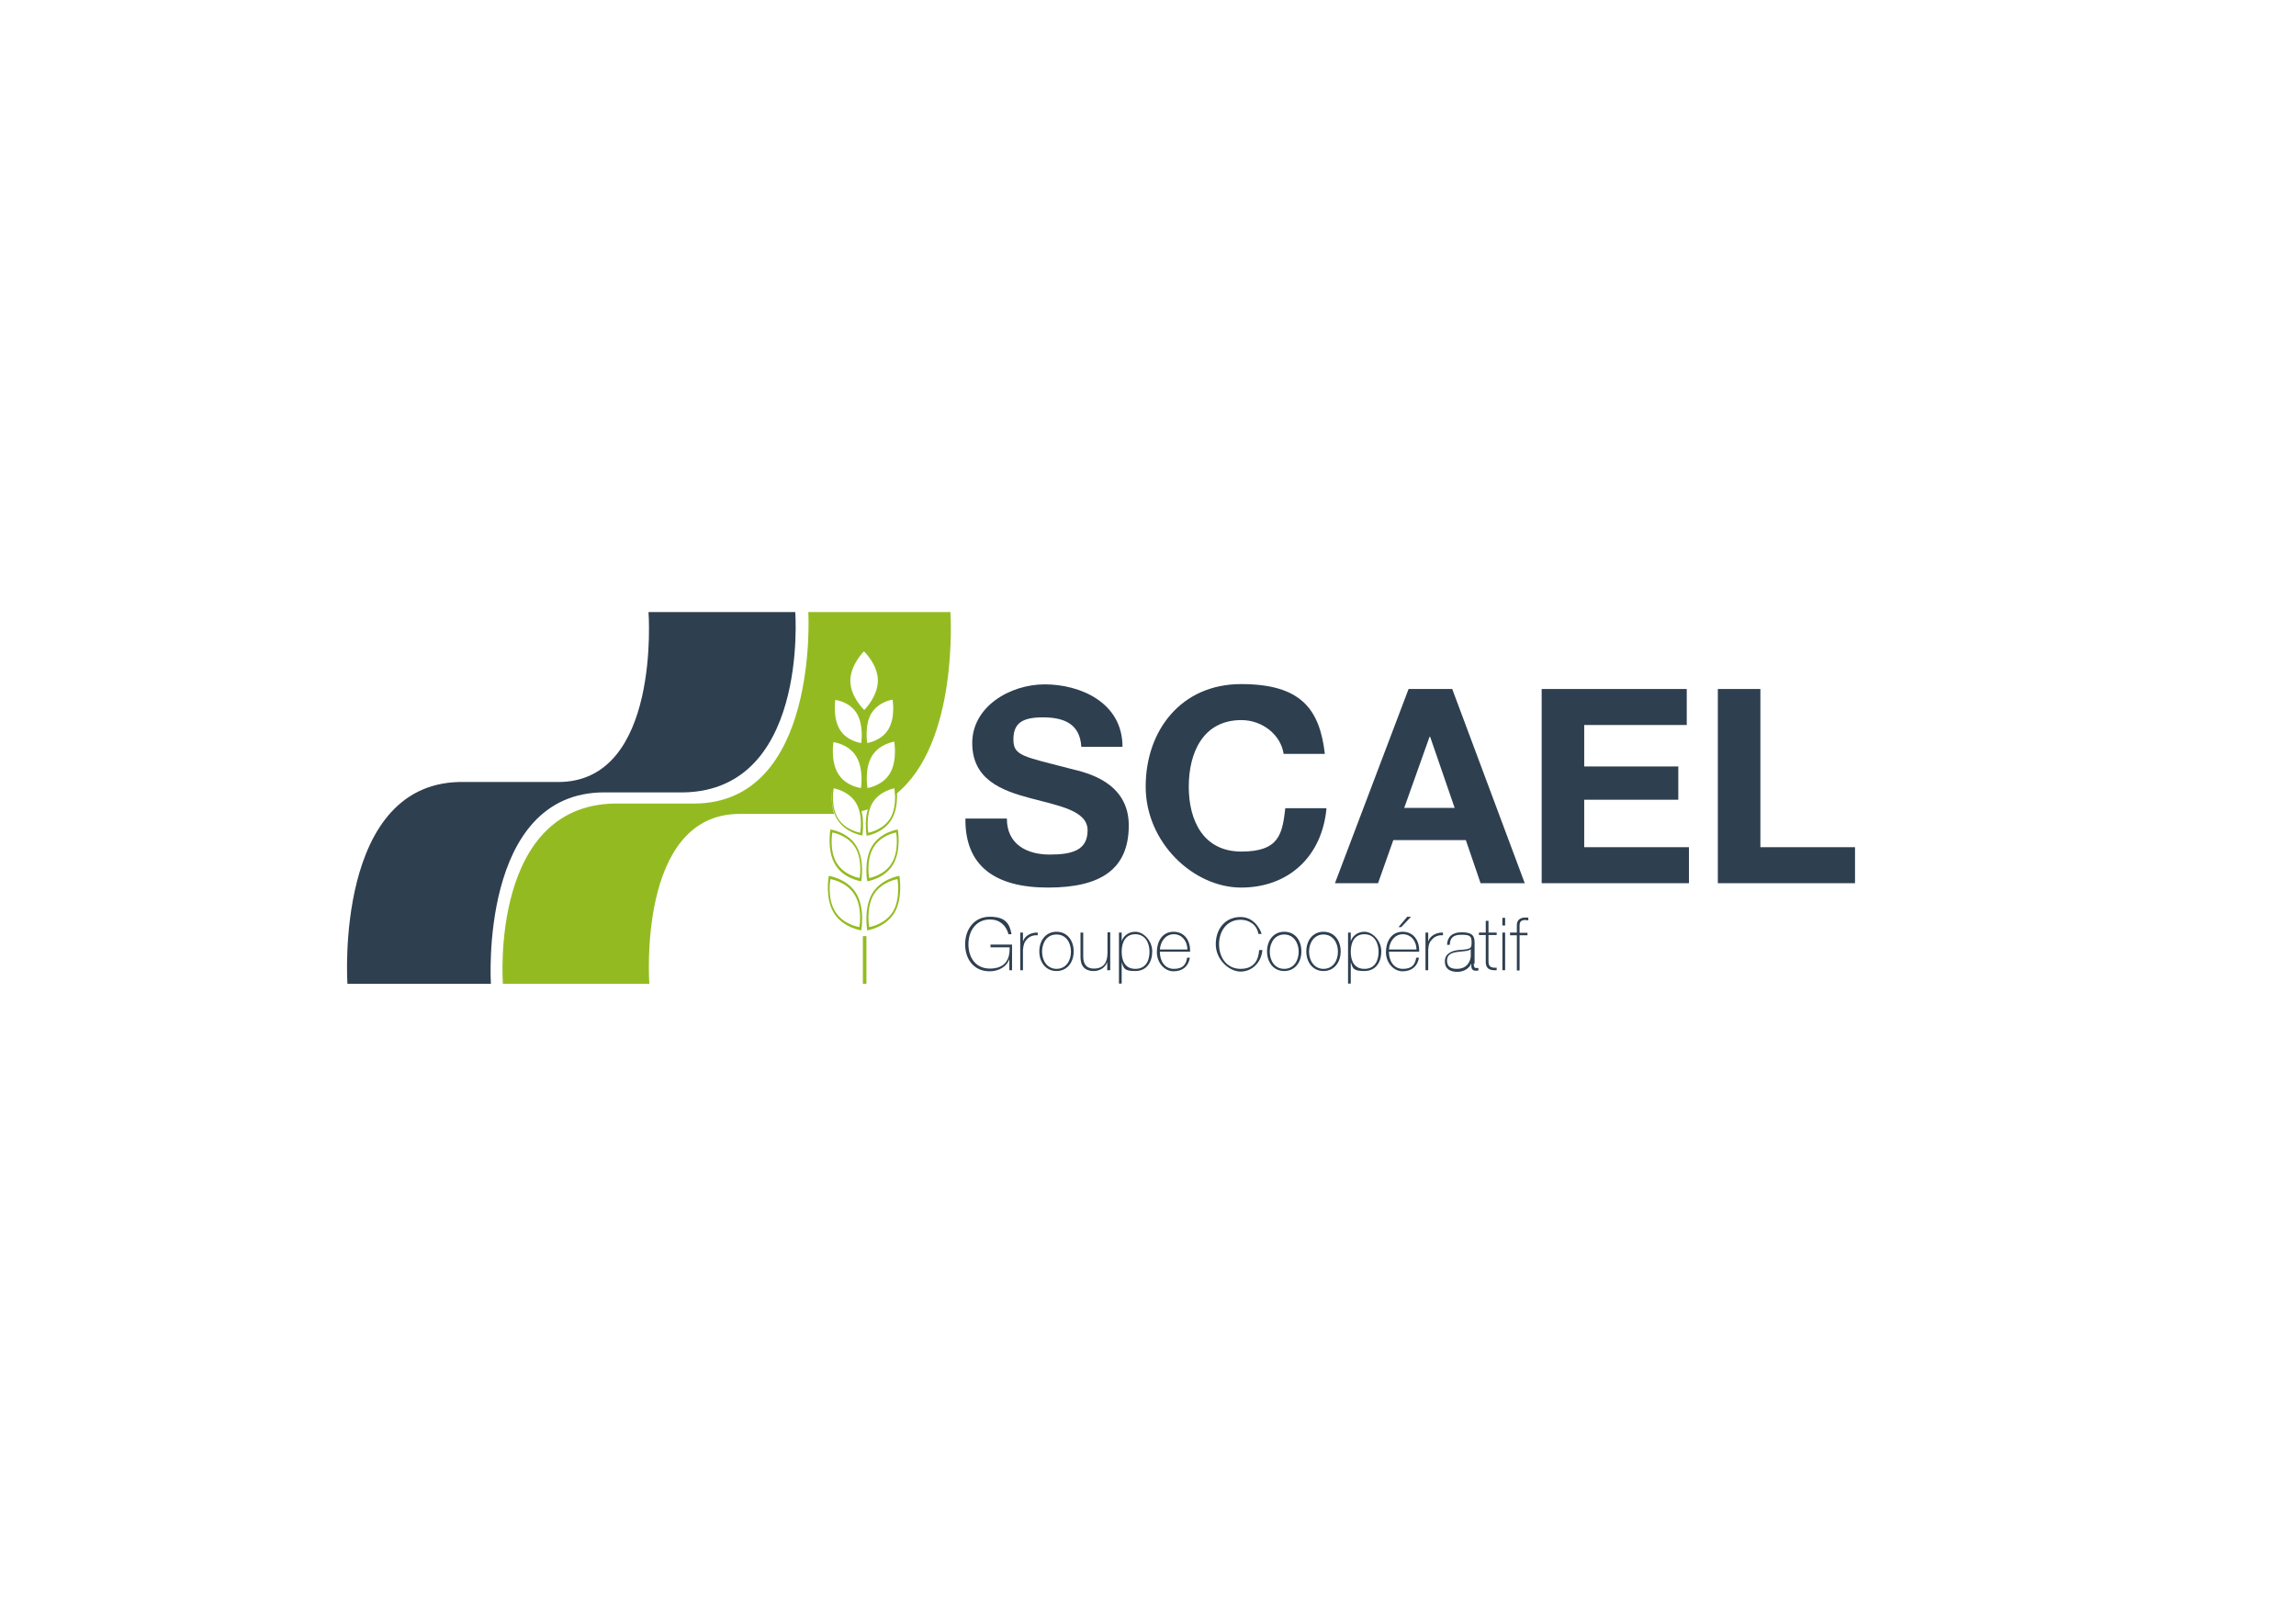 <svg xmlns="http://www.w3.org/2000/svg" id="Calque_1" viewBox="0 0 841.9 595.3"><defs><style> .st0 { fill: none; } .st1 { fill: #2e3f50; } .st2 { fill: #312783; } .st3 { fill: #93bb21; } </style></defs><path class="st2" d="M362.3,298"></path><path class="st1" d="M369.2,300.1c0,9.5,7.4,13.2,15.7,13.2s13.9-1.6,13.9-8.9-10.7-9-21.1-11.8c-10.6-2.8-21.2-6.9-21.2-20.2s13.8-21.5,26.6-21.5,28.5,6.5,28.5,22.9h-15.1c-.5-8.6-6.6-10.8-14.1-10.8s-10.8,2.1-10.8,8.1,3.4,6.2,21.2,10.8c5.2,1.3,21.1,4.6,21.1,20.7s-10.3,22.8-29.6,22.8-30.5-7.8-30.3-25.3h15.1Z"></path><path class="st1" d="M470.7,276.5c-1-7.1-7.8-12.5-15.5-12.5-14.1,0-19.3,12-19.3,24.4s5.3,23.8,19.3,23.8,15-6.6,16.1-15.9h15.1c-1.6,17.7-13.9,29.1-31.3,29.1s-35-16.4-35-37,13-37.6,35-37.6,28.8,9.2,30.7,25.6h-15.1Z"></path><path class="st1" d="M516.5,252.6h16l26.6,71.2h-16.2l-5.4-15.8h-26.6l-5.6,15.8h-15.8l27-71.2ZM515,296.2h18.4l-9-26.1h-.2l-9.3,26.1Z"></path><path class="st1" d="M565.3,252.6h53.2v13.2h-37.6v15.2h34.5v12.2h-34.5v17.4h38.4v13.2h-54v-71.2Z"></path><path class="st1" d="M629.9,252.6h15.6v58h34.7v13.2h-50.3v-71.2Z"></path><g><path class="st1" d="M371.1,346.3v9.4h-1v-4.1h0c-.9,2.8-3.9,4.5-7.2,4.5-5.8,0-9-4.4-9-9.9s3.3-10.1,9-10.1,7.3,2.4,8,6.4h-1.1c-.9-3.3-3.3-5.4-6.8-5.4-5.2,0-7.9,4.3-7.9,9.1s2.6,8.9,7.9,8.9,7.4-3.1,7.2-7.8h-7v-1h8.1Z"></path><path class="st1" d="M375.2,345h0c.5-1.8,2.8-3.2,5.3-3.1v1c-1.1-.1-2.6.1-3.8,1.3-1,1-1.4,1.9-1.6,4v7.5h-1v-13.8h1v3.1Z"></path><path class="st1" d="M387.4,341.6c4,0,6.3,3.3,6.3,7.2s-2.3,7.2-6.3,7.2-6.3-3.3-6.3-7.2,2.3-7.2,6.3-7.2ZM387.4,355.2c3.5,0,5.3-3,5.3-6.3s-1.8-6.3-5.3-6.3-5.3,3-5.3,6.3,1.9,6.3,5.3,6.3Z"></path><path class="st1" d="M407,355.7h-1v-3h0c-.7,2.1-2.8,3.3-4.9,3.3-4.9,0-4.9-3.9-4.9-5.6v-8.5h1v8.7c0,1.4.2,4.5,3.9,4.5s5-2.4,5-5.8v-7.5h1v13.8Z"></path><path class="st1" d="M411.3,345.1h0c.4-1.4,2-3.5,5-3.5s6.2,3.3,6.2,7.2-2,7.2-6.2,7.2-4.2-1-5-3.2h0v7.8h-1v-18.7h1v3.2ZM421.5,348.9c0-3.1-1.5-6.4-5.2-6.4s-5,3.1-5,6.4,1.2,6.3,5,6.3,5.2-2.9,5.2-6.3Z"></path><path class="st1" d="M425.3,349c0,3.2,1.7,6.2,5.1,6.2s4.5-1.6,4.9-4.1h1c-.5,3.2-2.7,5-6,5s-6.1-3.2-6.1-7c0-3.8,1.9-7.5,6.1-7.5s6.2,3.4,6.1,7.3h-11.1ZM435.4,348.1c0-2.9-1.9-5.6-5-5.6s-4.9,2.8-5.1,5.6h10.1Z"></path><path class="st1" d="M461.4,342.3c-.5-3.2-3.3-5.1-6.5-5.1-5,0-7.9,4.1-7.9,9s2.9,9,7.9,9,6.6-3.3,6.8-6.9h1.2c-.4,4.6-3.8,7.9-8,7.9s-9.1-4.4-9.1-10,3.4-10,9.1-10,7.7,5.9,7.7,6.2h-1.2Z"></path><path class="st1" d="M470.9,341.6c4.1,0,6.3,3.3,6.3,7.2s-2.3,7.2-6.3,7.2-6.3-3.3-6.3-7.2,2.3-7.2,6.3-7.2ZM470.9,355.2c3.5,0,5.3-3,5.3-6.3s-1.9-6.3-5.3-6.3-5.3,3-5.3,6.3,1.8,6.3,5.3,6.3Z"></path><path class="st1" d="M485.3,341.6c4,0,6.3,3.3,6.3,7.2s-2.3,7.2-6.3,7.2-6.3-3.3-6.3-7.2,2.3-7.2,6.3-7.2ZM485.3,355.2c3.5,0,5.3-3,5.3-6.3s-1.9-6.3-5.3-6.3-5.3,3-5.3,6.3,1.9,6.3,5.3,6.3Z"></path><path class="st1" d="M495.3,345.1h0c.4-1.4,2-3.5,5-3.5s6.2,3.3,6.2,7.2-2,7.2-6.2,7.2-4.2-1-5-3.2h0v7.8h-1v-18.7h1v3.2ZM505.5,348.9c0-3.1-1.5-6.4-5.2-6.4s-5,3.1-5,6.4,1.2,6.3,5,6.3,5.2-2.9,5.2-6.3Z"></path><path class="st1" d="M509.3,349c0,3.2,1.7,6.2,5.1,6.2s4.5-1.6,4.9-4.1h1c-.5,3.2-2.7,5-6,5s-6.1-3.2-6.1-7c0-3.8,1.9-7.5,6.1-7.5s6.2,3.4,6.1,7.3h-11.1ZM519.4,348.1c0-2.9-1.9-5.6-5-5.6s-4.9,2.8-5.1,5.6h10.1ZM516,336.1h1.4l-3.6,3.8h-1l3.2-3.8Z"></path><path class="st1" d="M523.8,345h0c.5-1.8,2.8-3.2,5.3-3.1v1c-1.1-.1-2.6.1-3.8,1.3-1,1-1.5,1.9-1.6,4v7.5h-1v-13.8h1v3.1Z"></path><path class="st1" d="M540.4,353.2c0,.8,0,1.7.9,1.7s.4,0,.8,0v.9c-.3,0-.6.1-.8.1-1.6,0-1.8-.9-1.8-2v-.7h0c-.6,1.6-2.5,3.1-5.1,3.1s-4.6-1-4.6-3.9,2.8-3.9,5.1-4.1c4.6-.3,4.7-.6,4.7-2.9s-.7-2.7-3.8-2.7-4.1,1.3-4.2,3.7h-1c.1-3,2-4.6,5.3-4.6s4.8.8,4.8,3.6v8ZM539.4,347.9c-.8.9-3,.8-5,1.1-2.4.3-3.8,1.1-3.8,3.2s1.2,3,3.6,3c4.6,0,5.1-4,5.1-4.7v-2.6Z"></path><path class="st1" d="M548.8,342.8h-3v9.6c0,2.2,1,2.4,3,2.4v.9c-2.1.1-4.1-.2-4-3.3v-9.6h-2.5v-.9h2.5v-4.3h1v4.3h3v.9Z"></path><path class="st1" d="M550.9,339.3v-2.8h1v2.8h-1ZM550.9,355.7v-13.8h1v13.8h-1Z"></path><path class="st1" d="M553.7,342.8v-.9h2.5v-2.8c0-1.9,1.4-2.7,3-2.7s.8,0,1.2.1v.9c-.4,0-.8-.1-1.2-.1-1.1,0-2,.4-2,1.9v2.8h2.9v.9h-2.9v12.9h-1v-12.9h-2.5Z"></path></g><path class="st1" d="M291.5,224.4h-53.7s4.6,62.3-33.1,62.3h-34.1c-48.3-1.3-43.2,74-43.2,74h52.6s-4.4-70.2,41.6-70.2h26.8c48.3,1.3,43.2-66.1,43.2-66.1Z"></path><g><path class="st0" d="M306.3,256.7s-1,6.5,1.6,10.8c2.6,4.4,7.9,5,7.9,5,0,0,1-6.5-1.6-10.8-2.6-4.4-7.9-5-7.9-5Z"></path><path class="st0" d="M305.6,272.2s-1.1,6.9,1.7,11.5c2.8,4.6,8.4,5.3,8.4,5.3,0,0,1.1-6.9-1.7-11.5-2.8-4.6-8.4-5.3-8.4-5.3Z"></path><path class="st0" d="M316.7,238.8s-5,4.9-5,10.8c0,5.9,5.1,10.7,5.1,10.7,0,0,5-4.9,5-10.8,0-5.9-5.1-10.7-5.1-10.7Z"></path><path class="st0" d="M319.7,277.4c-2.7,4.7-1.5,11.5-1.5,11.5,0,0,5.6-.8,8.3-5.5,2.7-4.7,1.5-11.5,1.5-11.5,0,0-5.6.8-8.3,5.5Z"></path><path class="st0" d="M325.9,267.3c2.6-4.4,1.5-10.8,1.5-10.8,0,0-5.3.7-7.8,5.1-2.6,4.4-1.5,10.9-1.5,10.9,0,0,5.3-.7,7.8-5.1Z"></path><path class="st3" d="M348.6,224.4h-52.2s4,70.2-42,70.2h-26.8c-48.3-1.3-43.2,66.1-43.2,66.1h53.7s-4.6-62.3,33.1-62.3h34.1c.2,0,.4,0,.6,0-1.6-4.7-.6-10.1-.6-10.1,0,0,5.9.8,8.8,5.8.6,1.1,1,2.2,1.3,3.4,1-.2,2-.5,2.9-.8.3-.8.6-1.7,1-2.4,2.8-5,8.7-5.8,8.7-5.8,0,0,.2,1.2.2,2.9,23.6-18.5,20.3-66.9,20.3-66.9ZM315.7,288.9s-5.6-.6-8.4-5.3c-2.8-4.6-1.7-11.5-1.7-11.5,0,0,5.6.6,8.4,5.3,2.8,4.6,1.7,11.5,1.7,11.5ZM315.8,272.4s-5.3-.6-7.9-5c-2.6-4.4-1.6-10.8-1.6-10.8,0,0,5.3.6,7.9,5,2.6,4.4,1.6,10.8,1.6,10.8ZM316.9,260.3s-5.1-4.8-5.1-10.7c0-5.9,5-10.8,5-10.8,0,0,5.1,4.8,5.1,10.7,0,5.9-5,10.8-5,10.8ZM319.5,261.6c2.6-4.4,7.8-5.1,7.8-5.1,0,0,1.1,6.4-1.5,10.8-2.6,4.4-7.8,5.1-7.8,5.1,0,0-1.1-6.4,1.5-10.9ZM326.4,283.4c-2.7,4.7-8.3,5.5-8.3,5.5,0,0-1.2-6.8,1.5-11.5,2.7-4.7,8.3-5.5,8.3-5.5,0,0,1.2,6.8-1.5,11.5Z"></path></g><rect class="st3" x="316.4" y="343.2" width="1.3" height="17.5"></rect><g><path class="st3" d="M329.8,321.1s-6.7,1-10,6.5c-3.2,5.5-1.8,13.5-1.8,13.5,0,0,6.7-1,10-6.5,3.2-5.5,1.8-13.5,1.8-13.5ZM327.5,334.1c-2.9,4.9-8.8,5.8-8.8,5.8,0,0-1.2-6.9,1.6-11.8,2.9-4.9,8.8-5.8,8.8-5.8,0,0,1.2,6.9-1.6,11.8Z"></path><path class="st3" d="M329.2,304.1s-6.4.9-9.5,6.2c-3.1,5.3-1.7,12.8-1.7,12.8,0,0,6.4-.9,9.5-6.2,3.1-5.3,1.7-12.8,1.7-12.8ZM327,316.4c-2.7,4.6-8.3,5.5-8.3,5.5,0,0-1.2-6.6,1.6-11.2,2.7-4.6,8.3-5.5,8.3-5.5,0,0,1.2,6.6-1.6,11.2Z"></path><path class="st3" d="M328.6,287.9s-6.2.9-9.2,6c-3,5.1-1.6,12.5-1.6,12.5,0,0,6.2-.9,9.2-6.1,3-5.1,1.6-12.5,1.6-12.5ZM326.5,299.9c-2.7,4.5-8.1,5.4-8.1,5.4,0,0-1.1-6.4,1.5-10.9,2.7-4.5,8.1-5.4,8.1-5.4,0,0,1.1,6.4-1.5,10.9Z"></path><path class="st3" d="M303.9,321.1s6.8,1,10.1,6.5c3.3,5.5,1.8,13.5,1.8,13.5,0,0-6.8-1-10.1-6.5-3.3-5.5-1.8-13.5-1.8-13.5ZM306.2,334.1c2.9,4.9,8.9,5.8,8.9,5.8,0,0,1.3-6.9-1.7-11.8-2.9-4.9-8.9-5.8-8.9-5.8,0,0-1.3,6.9,1.7,11.8Z"></path><path class="st3" d="M304.5,304.1s6.5.9,9.6,6.2c3.1,5.3,1.7,12.8,1.7,12.8,0,0-6.5-.9-9.6-6.2-3.1-5.3-1.7-12.8-1.7-12.8ZM306.8,316.4c2.8,4.6,8.4,5.5,8.4,5.5,0,0,1.2-6.6-1.6-11.2-2.8-4.6-8.4-5.5-8.4-5.5,0,0-1.2,6.6,1.6,11.2Z"></path><path class="st3" d="M305.1,287.8s6.3.9,9.4,6c3,5.1,1.7,12.5,1.7,12.5,0,0-6.3-.9-9.3-6.1-3-5.1-1.7-12.5-1.7-12.5ZM307.2,299.9c2.7,4.5,8.2,5.4,8.2,5.4,0,0,1.2-6.4-1.5-10.9-2.7-4.5-8.2-5.4-8.2-5.4,0,0-1.2,6.4,1.5,10.9Z"></path></g></svg>
